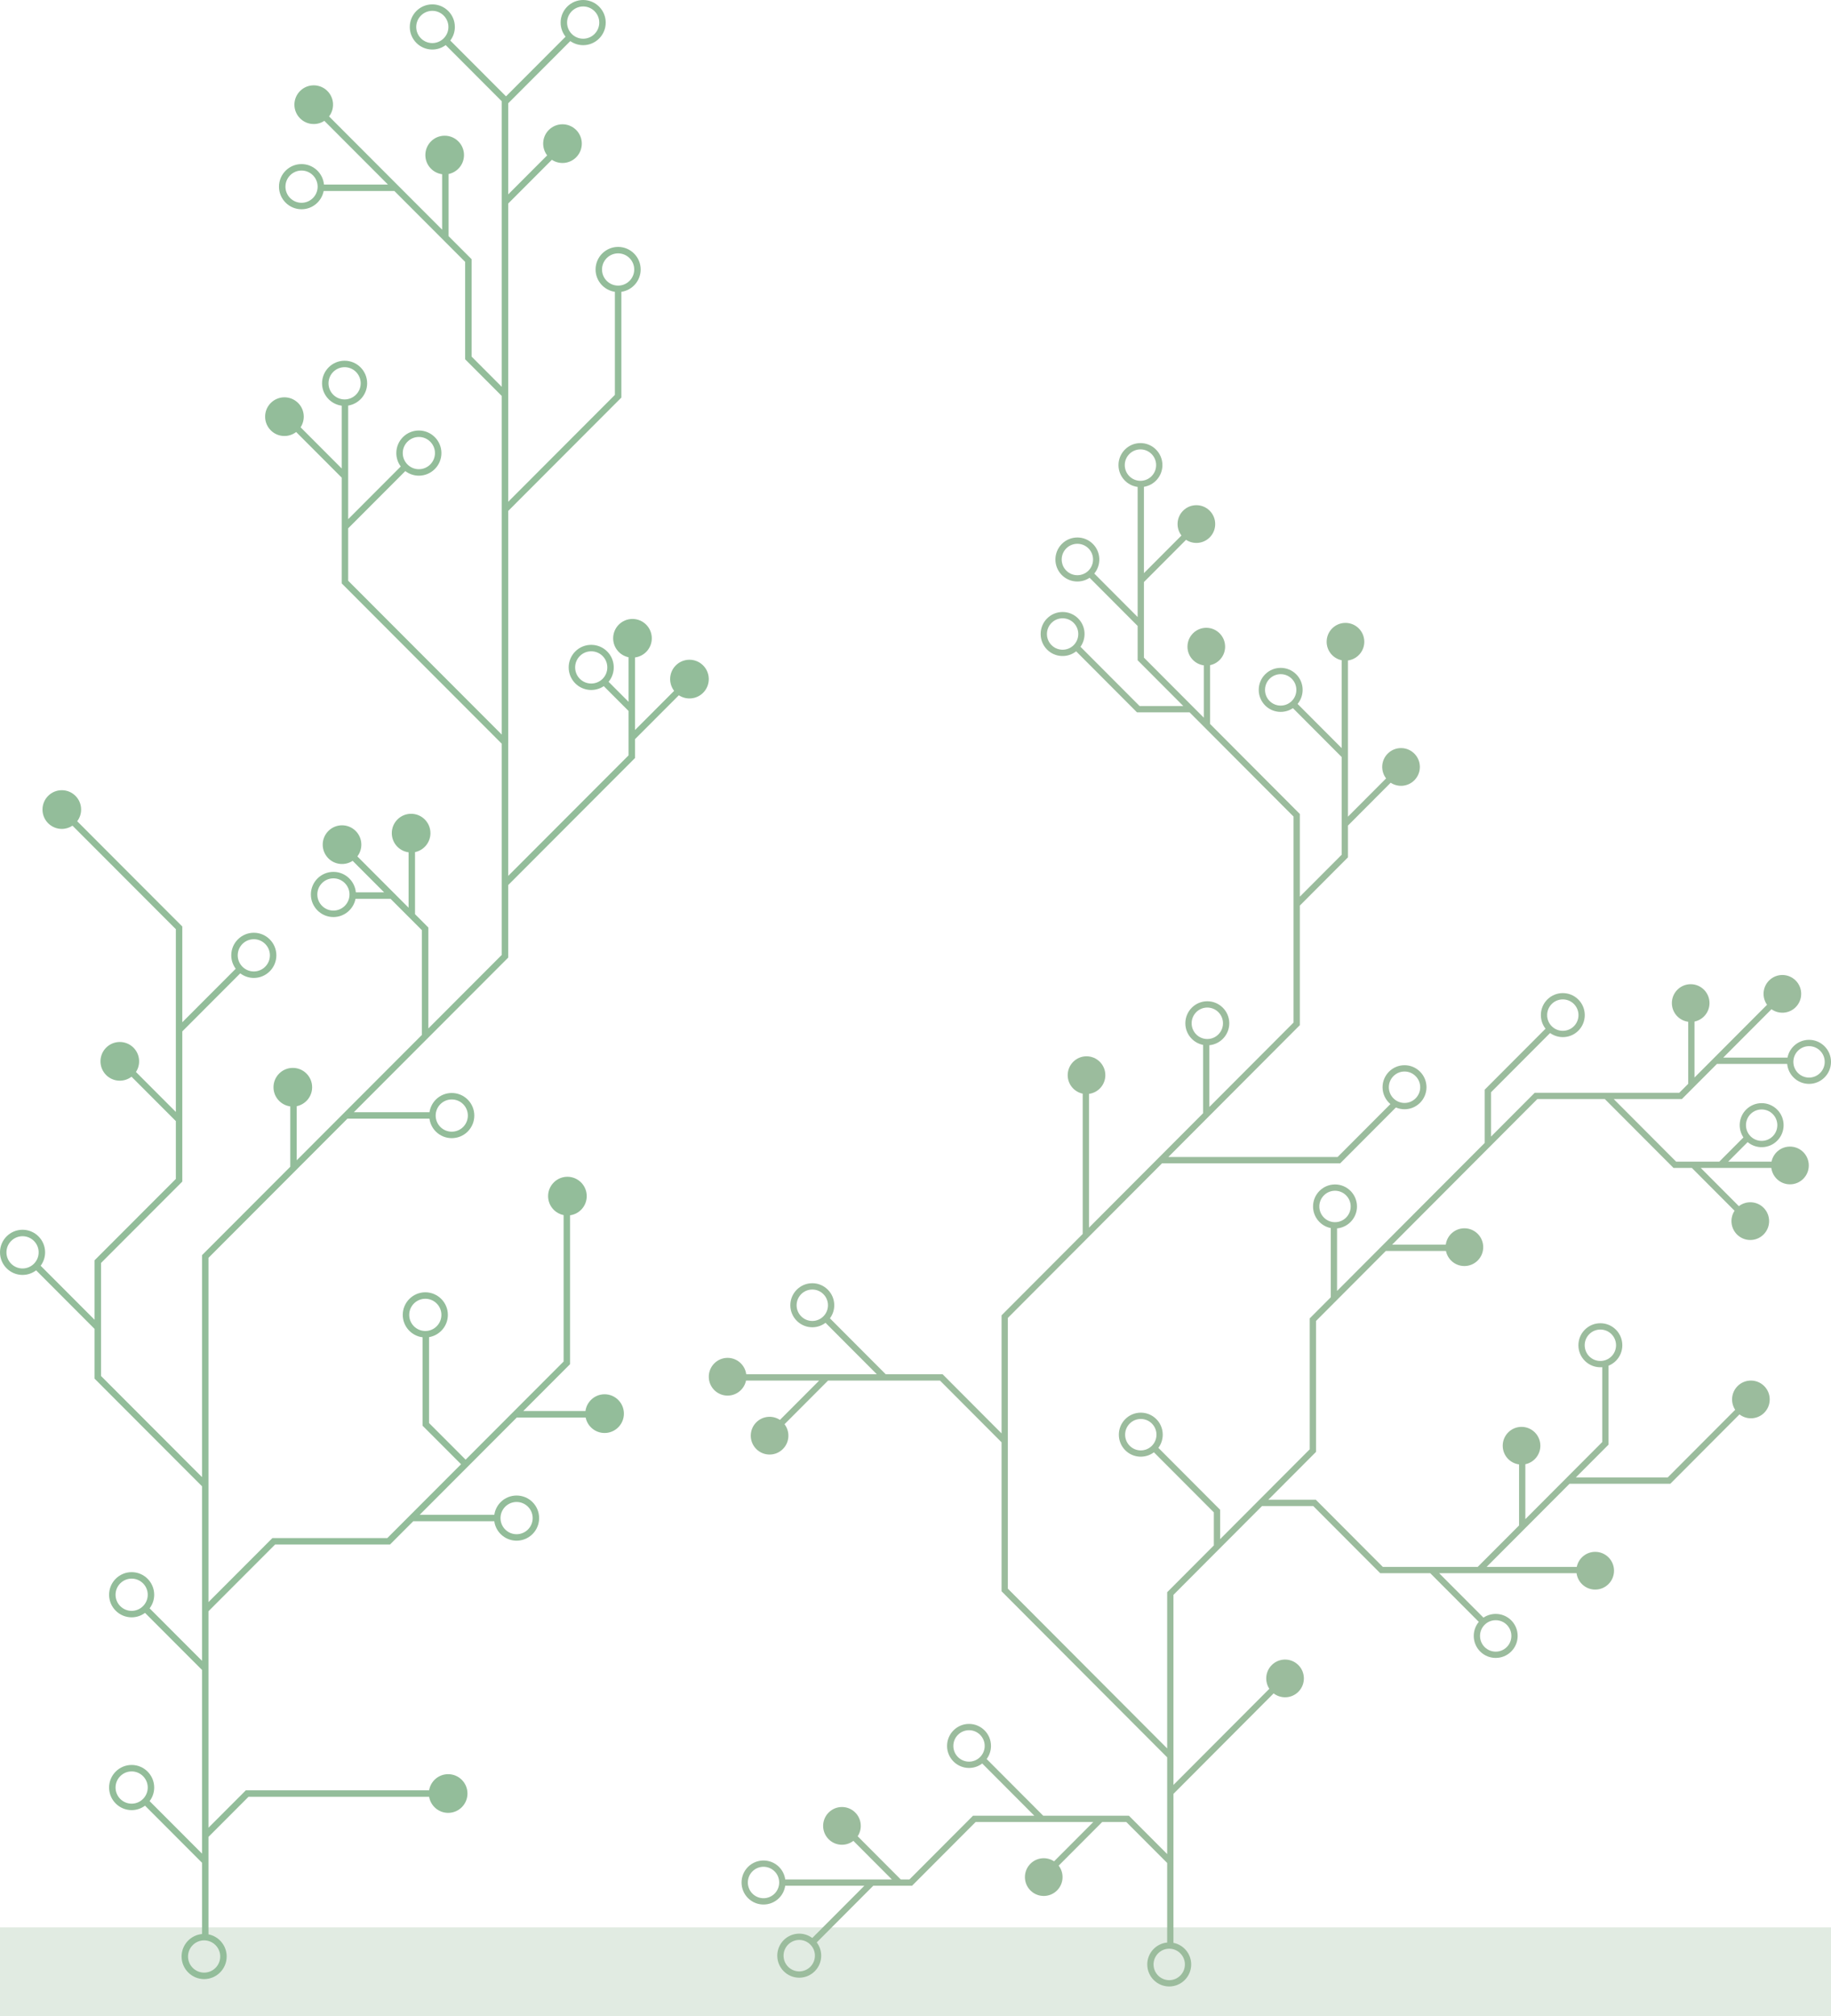 <svg width="248" height="273" viewBox="0 0 248 273" fill="none" xmlns="http://www.w3.org/2000/svg">
<rect y="261" width="248" height="12" fill="#9BBC9D" fill-opacity="0.3"/>
<path d="M245.026 145.922C243.855 145.922 242.902 144.967 242.902 143.794C242.902 142.618 243.855 141.665 245.026 141.665C246.196 141.665 247.149 142.618 247.149 143.794C247.149 144.967 246.196 145.922 245.026 145.922ZM237.105 150.859C237.934 150.031 239.281 150.031 240.109 150.861C240.937 151.692 240.937 153.04 240.109 153.871C239.281 154.701 237.934 154.701 237.105 153.871C236.277 153.04 236.277 151.69 237.105 150.859ZM178.697 163.375C178.697 162.201 179.65 161.246 180.821 161.246C181.992 161.246 182.944 162.201 182.944 163.375C182.944 164.55 181.992 165.503 180.821 165.503C179.65 165.503 178.697 164.55 178.697 163.375ZM215.261 183.675C214.432 182.845 214.433 181.494 215.26 180.664C216.088 179.834 217.436 179.834 218.264 180.664C219.092 181.494 219.092 182.845 218.264 183.675C217.436 184.505 216.088 184.505 215.261 183.675ZM201.083 220.024C201.912 219.194 203.259 219.194 204.087 220.024C204.915 220.855 204.915 222.205 204.087 223.036C203.259 223.866 201.912 223.866 201.084 223.036C200.256 222.205 200.255 220.855 201.083 220.024ZM160.489 266.016C160.489 267.191 159.537 268.145 158.366 268.145C157.195 268.145 156.242 267.191 156.242 266.016C156.242 264.843 157.195 263.887 158.366 263.887C159.537 263.887 160.489 264.843 160.489 266.016ZM108.253 266.959C107.082 266.959 106.129 266.003 106.129 264.828C106.129 263.655 107.082 262.7 108.253 262.7C109.424 262.7 110.377 263.655 110.377 264.828C110.377 266.003 109.424 266.959 108.253 266.959ZM104.916 256.426C104.088 257.256 102.741 257.256 101.913 256.426C101.085 255.596 101.085 254.245 101.912 253.415C102.741 252.585 104.088 252.585 104.916 253.415C105.744 254.245 105.744 255.596 104.916 256.426ZM131.25 238.556C130.079 238.556 129.126 237.6 129.126 236.427C129.126 235.254 130.079 234.298 131.25 234.298C132.421 234.298 133.373 235.254 133.373 236.427C133.373 237.6 132.421 238.556 131.25 238.556ZM110.021 178.88C108.85 178.88 107.897 177.924 107.897 176.751C107.897 175.578 108.85 174.623 110.021 174.623C111.192 174.623 112.145 175.578 112.145 176.751C112.145 177.924 111.192 178.88 110.021 178.88ZM161.401 138.568C161.401 137.395 162.353 136.439 163.524 136.439C164.695 136.439 165.648 137.395 165.648 138.568C165.648 139.743 164.695 140.699 163.524 140.699C162.353 140.699 161.401 139.743 161.401 138.568ZM145.427 87.361C144.599 88.191 143.252 88.191 142.423 87.361C141.595 86.531 141.596 85.18 142.424 84.35C143.252 83.52 144.599 83.52 145.427 84.35C146.255 85.18 146.255 86.531 145.427 87.361ZM152.345 62.983C152.345 61.809 153.298 60.854 154.469 60.854C155.64 60.854 156.592 61.809 156.592 62.983C156.592 64.156 155.64 65.112 154.469 65.112C153.298 65.112 152.345 64.156 152.345 62.983ZM147.427 77.271C146.599 78.101 145.251 78.101 144.423 77.271C143.595 76.441 143.595 75.09 144.423 74.26C145.251 73.43 146.599 73.43 147.426 74.26C148.255 75.09 148.255 76.441 147.427 77.271ZM174.964 94.927C174.136 95.757 172.789 95.757 171.961 94.926C171.133 94.096 171.133 92.746 171.961 91.916C172.789 91.085 174.136 91.085 174.964 91.916C175.792 92.746 175.792 94.096 174.964 94.927ZM188.113 147.229C188.113 146.056 189.065 145.1 190.236 145.1C191.407 145.1 192.36 146.056 192.36 147.229C192.36 148.402 191.407 149.358 190.236 149.358C189.065 149.358 188.113 148.402 188.113 147.229ZM156.017 195.784C155.189 196.615 153.842 196.615 153.014 195.784C152.186 194.954 152.186 193.603 153.014 192.773C153.842 191.943 155.189 191.943 156.017 192.773C156.845 193.603 156.845 194.954 156.017 195.784ZM210.174 135.956C211.001 135.126 212.349 135.128 213.177 135.956C214.005 136.786 214.005 138.137 213.177 138.967C212.349 139.797 211.002 139.797 210.174 138.967C209.346 138.137 209.345 136.786 210.174 135.956ZM245.026 140.81C243.582 140.81 242.374 141.847 242.107 143.219H233.403L239.938 136.667C240.933 137.376 242.322 137.286 243.215 136.391C244.212 135.394 244.212 133.775 243.215 132.778C242.22 131.78 240.606 131.78 239.611 132.778C238.718 133.673 238.628 135.065 239.337 136.063L229.511 145.914V138.336C230.673 138.097 231.544 137.069 231.544 135.833C231.544 134.421 230.403 133.277 228.995 133.277C227.588 133.277 226.447 134.421 226.447 135.833C226.447 137.131 227.41 138.2 228.66 138.365V146.767L227.45 147.98H207.868L201.95 153.914V147.913L209.952 139.889C211.113 140.72 212.738 140.615 213.779 139.572C214.939 138.409 214.939 136.517 213.779 135.354C212.619 134.191 210.731 134.191 209.571 135.354C208.497 136.431 208.42 138.131 209.335 139.302L201.098 147.558V154.768L181.098 174.817V166.344C182.609 166.202 183.796 164.926 183.796 163.375C183.796 161.731 182.461 160.393 180.821 160.393C179.18 160.393 177.846 161.731 177.846 163.375C177.846 164.824 178.88 166.032 180.247 166.3V175.67L177.397 178.527V196.257L165.261 208.423V204.448L156.896 196.063C157.767 194.896 157.677 193.231 156.619 192.171C155.459 191.006 153.572 191.008 152.412 192.171C151.252 193.334 151.252 195.226 152.412 196.389C153.469 197.449 155.13 197.539 156.294 196.665L164.409 204.801L164.409 209.276L158.088 215.612L158.088 215.79V236.764L136.508 215.131V178.468L147.483 167.467H147.5V167.45L157.395 157.53H181.527L189.068 149.971C189.427 150.125 189.822 150.211 190.236 150.211C191.877 150.211 193.211 148.873 193.211 147.229C193.211 145.584 191.877 144.247 190.236 144.247C188.596 144.247 187.261 145.584 187.261 147.229C187.261 148.143 187.675 148.963 188.323 149.511L181.175 156.677H158.247L176.056 138.823V122.632L182.574 116.098V111.795L188.361 105.993C189.351 106.647 190.695 106.537 191.565 105.664C192.561 104.666 192.561 103.048 191.565 102.05C190.57 101.052 188.956 101.052 187.96 102.05C187.045 102.967 186.973 104.406 187.74 105.409L182.574 110.588V89.436C183.822 89.271 184.787 88.202 184.787 86.905C184.787 85.494 183.645 84.349 182.237 84.349C180.829 84.349 179.688 85.494 179.688 86.905C179.688 88.14 180.561 89.169 181.722 89.409V101.307L175.753 95.323C176.722 94.153 176.66 92.408 175.566 91.312C174.406 90.149 172.519 90.149 171.359 91.312C170.199 92.475 170.199 94.367 171.359 95.53C172.38 96.554 173.964 96.675 175.121 95.896L181.722 102.514V115.745L176.056 121.425V110.224L163.902 98.039V90.073C165.063 89.834 165.936 88.804 165.936 87.569C165.936 86.158 164.795 85.014 163.387 85.014C161.979 85.014 160.837 86.158 160.837 87.569C160.837 88.866 161.802 89.935 163.05 90.1V97.186L154.94 89.055V78.819L160.643 73.102C161.632 73.756 162.976 73.647 163.847 72.774C164.843 71.776 164.843 70.157 163.847 69.159C162.852 68.161 161.237 68.161 160.242 69.159C159.327 70.076 159.255 71.516 160.021 72.518L154.94 77.612V65.924C156.356 65.697 157.444 64.466 157.444 62.983C157.444 61.338 156.109 60 154.469 60C152.828 60 151.493 61.338 151.493 62.983C151.493 64.498 152.627 65.75 154.088 65.938V83.556L148.215 77.668C149.184 76.497 149.122 74.753 148.028 73.657C146.868 72.494 144.981 72.494 143.821 73.657C142.661 74.82 142.661 76.712 143.821 77.874C144.842 78.898 146.427 79.02 147.583 78.241L154.088 84.763V89.408L160.27 95.606L154.349 95.606L146.346 87.583C147.174 86.419 147.07 84.79 146.029 83.747C144.869 82.584 142.981 82.584 141.821 83.746C140.661 84.909 140.661 86.802 141.821 87.965C142.895 89.042 144.592 89.119 145.759 88.202L153.996 96.459L161.121 96.459L175.205 110.578V138.47L163.802 149.9V141.537C165.313 141.397 166.5 140.12 166.5 138.568C166.5 136.924 165.165 135.586 163.524 135.586C161.884 135.586 160.549 136.924 160.549 138.568C160.549 140.017 161.584 141.226 162.951 141.495V150.753L147.5 166.244V148.126C148.748 147.961 149.713 146.893 149.713 145.594C149.713 144.183 148.572 143.039 147.164 143.039C145.756 143.039 144.614 144.183 144.614 145.594C144.614 146.83 145.487 147.859 146.648 148.099V167.097L135.657 178.115L135.657 194.103L127.67 186.094H119.965L112.41 178.522C112.777 178.025 112.996 177.414 112.996 176.751C112.996 175.106 111.662 173.769 110.021 173.769C108.381 173.769 107.046 175.106 107.046 176.751C107.046 178.395 108.381 179.733 110.021 179.733C110.693 179.733 111.312 179.507 111.811 179.129L118.761 186.094H101.074C100.909 184.844 99.843 183.876 98.549 183.876C97.141 183.876 96 185.022 96 186.433C96 187.845 97.141 188.988 98.549 188.988C99.781 188.988 100.808 188.112 101.047 186.95H110.954L105.638 192.278C104.648 191.623 103.305 191.734 102.434 192.606C101.438 193.603 101.438 195.222 102.434 196.219C103.429 197.219 105.043 197.219 106.039 196.219C106.954 195.304 107.026 193.865 106.259 192.861L112.158 186.95H127.317L135.657 195.31L135.657 215.485L158.088 237.97V251.069L152.91 245.879H141.299L133.638 238.198C134.005 237.703 134.225 237.09 134.225 236.427C134.225 234.783 132.89 233.445 131.25 233.445C129.609 233.445 128.274 234.783 128.274 236.427C128.274 238.071 129.609 239.409 131.25 239.409C131.922 239.409 132.541 239.183 133.039 238.805L140.096 245.879H131.788L123.178 254.509H121.976V254.482L116.169 248.66C116.821 247.667 116.712 246.32 115.841 245.448C114.846 244.448 113.231 244.448 112.236 245.448C111.24 246.445 111.24 248.064 112.236 249.061C113.151 249.979 114.586 250.05 115.586 249.283L120.8 254.509H106.356C106.27 253.888 105.993 253.29 105.518 252.813C104.358 251.65 102.47 251.65 101.31 252.813C100.15 253.975 100.15 255.868 101.311 257.031C102.471 258.193 104.358 258.193 105.518 257.031C105.986 256.562 106.262 255.972 106.352 255.362H117.073L110.019 262.434C109.524 262.066 108.915 261.846 108.253 261.846C106.612 261.846 105.278 263.185 105.278 264.828C105.278 266.474 106.612 267.812 108.253 267.812C109.893 267.812 111.228 266.474 111.228 264.828C111.228 264.155 111.001 263.536 110.624 263.034L118.277 255.362H123.531H123.531H123.531L132.14 246.732H148.079L142.771 252.052C141.782 251.399 140.438 251.508 139.567 252.38C138.571 253.379 138.572 254.998 139.567 255.995C140.563 256.993 142.177 256.993 143.172 255.995C144.087 255.077 144.159 253.639 143.393 252.637L149.283 246.732H152.557L158.088 252.275L158.088 263.049C156.577 263.189 155.391 264.467 155.391 266.016C155.391 267.662 156.725 269 158.366 269C160.006 269 161.341 267.662 161.341 266.016C161.341 264.569 160.306 263.36 158.939 263.091L158.94 242.916L172.507 229.313C173.507 230.083 174.943 230.009 175.857 229.094C176.853 228.094 176.853 226.475 175.857 225.478C174.862 224.481 173.248 224.481 172.252 225.478C171.381 226.352 171.272 227.699 171.924 228.69L158.94 241.709L158.939 215.968L165.041 209.849H165.042L170.936 203.942H177.87L186.943 213.036H193.721L200.295 219.627C199.326 220.798 199.388 222.542 200.482 223.638C201.642 224.801 203.529 224.801 204.689 223.638C205.849 222.475 205.849 220.583 204.689 219.42C203.668 218.398 202.083 218.276 200.927 219.054L194.925 213.036H213.538C213.703 214.289 214.769 215.255 216.063 215.255C217.471 215.255 218.612 214.111 218.612 212.699C218.612 211.288 217.471 210.144 216.063 210.144C214.832 210.144 213.804 211.02 213.566 212.183H201.354L212.586 200.924H226.238L235.604 191.533C236.603 192.303 238.04 192.23 238.954 191.314C239.948 190.314 239.948 188.696 238.954 187.698C237.959 186.701 236.344 186.701 235.349 187.698C234.477 188.572 234.369 189.919 235.022 190.91L225.885 200.069H213.437L217.87 195.626V184.936C218.233 184.792 218.573 184.572 218.866 184.277C220.026 183.115 220.026 181.222 218.866 180.059C217.706 178.897 215.818 178.897 214.658 180.059C213.498 181.222 213.498 183.115 214.658 184.277C215.304 184.925 216.174 185.21 217.018 185.139L217.018 195.272L206.6 205.717V198.279C207.761 198.041 208.634 197.01 208.634 195.776C208.634 194.365 207.493 193.221 206.085 193.221C204.677 193.219 203.536 194.365 203.536 195.776C203.536 197.073 204.5 198.141 205.749 198.306V206.57L200.15 212.183H187.295L178.223 203.089H171.787L178.249 196.61V178.88L187.702 169.403H195.848C196.086 170.568 197.114 171.442 198.345 171.442C199.753 171.442 200.895 170.298 200.895 168.887C200.895 167.475 199.753 166.331 198.345 166.331C197.052 166.331 195.986 167.297 195.821 168.55H188.554L208.221 148.833H217.369L226.672 158.159H229.158L234.938 163.954C234.285 164.947 234.396 166.294 235.266 167.168C236.261 168.165 237.875 168.165 238.87 167.168C239.867 166.168 239.867 164.55 238.87 163.552C237.956 162.636 236.521 162.563 235.52 163.333L230.362 158.159H239.917C240.082 159.412 241.148 160.378 242.443 160.378C243.851 160.378 244.992 159.234 244.992 157.823C244.992 156.411 243.851 155.267 242.443 155.267C241.21 155.267 240.184 156.141 239.946 157.306H234.073L236.709 154.661C237.877 155.633 239.617 155.571 240.71 154.475C241.872 153.312 241.872 151.42 240.71 150.257C239.55 149.094 237.664 149.094 236.503 150.257C235.483 151.28 235.362 152.869 236.138 154.027L232.869 157.306H227.024L218.573 148.833H227.802L232.552 144.072H242.064C242.205 145.586 243.478 146.775 245.026 146.775C246.665 146.775 248 145.437 248 143.794C248 142.148 246.665 140.81 245.026 140.81Z" fill="#9BBC9D"/>
<path d="M59.648 149.522C60.498 148.67 61.881 148.67 62.731 149.522C63.581 150.373 63.581 151.758 62.731 152.61C61.881 153.461 60.498 153.461 59.648 152.61C58.798 151.758 58.798 150.373 59.648 149.522ZM55.426 178.056C55.426 176.853 56.404 175.873 57.608 175.873C58.809 175.873 59.787 176.853 59.787 178.056C59.787 179.259 58.809 180.239 57.608 180.239C56.404 180.239 55.426 179.259 55.426 178.056ZM68.429 204.032C69.277 203.18 70.66 203.18 71.51 204.032C72.36 204.883 72.36 206.268 71.51 207.119C70.66 207.971 69.277 207.971 68.429 207.119C67.579 206.268 67.579 204.883 68.429 204.032ZM29.828 264.94C29.828 266.145 28.85 267.123 27.649 267.123C26.448 267.123 25.469 266.145 25.469 264.94C25.469 263.737 26.448 262.757 27.649 262.757C28.85 262.757 29.828 263.737 29.828 264.94ZM17.831 244.246C16.628 244.246 15.652 243.266 15.652 242.061C15.652 240.858 16.628 239.878 17.831 239.878C19.033 239.878 20.011 240.858 20.011 242.061C20.011 243.266 19.033 244.246 17.831 244.246ZM17.831 218.137C16.628 218.137 15.652 217.157 15.652 215.954C15.652 214.749 16.628 213.771 17.831 213.771C19.033 213.771 20.011 214.749 20.011 215.954C20.011 217.157 19.033 218.137 17.831 218.137ZM3.055 171.771C1.852 171.771 0.874 170.791 0.874 169.588C0.874 168.383 1.852 167.403 3.055 167.403C4.257 167.403 5.235 168.383 5.235 169.588C5.235 170.791 4.257 171.771 3.055 171.771ZM34.378 127.185C35.58 127.185 36.558 128.165 36.558 129.368C36.558 130.573 35.58 131.55 34.378 131.55C33.175 131.55 32.199 130.573 32.199 129.368C32.199 128.165 33.175 127.185 34.378 127.185ZM45.159 123.308C43.958 123.308 42.979 122.328 42.979 121.125C42.979 119.92 43.958 118.942 45.159 118.942C46.36 118.942 47.339 119.92 47.339 121.125C47.339 122.328 46.36 123.308 45.159 123.308ZM44.495 51.906C44.495 50.702 45.472 49.722 46.675 49.722C47.876 49.722 48.855 50.702 48.855 51.906C48.855 53.109 47.876 54.089 46.675 54.089C45.472 54.089 44.495 53.109 44.495 51.906ZM56.732 59.172C57.935 59.172 58.914 60.151 58.914 61.355C58.914 62.559 57.935 63.538 56.732 63.538C55.531 63.538 54.552 62.559 54.552 61.355C54.552 60.151 55.531 59.172 56.732 59.172ZM40.842 27.461C39.639 27.461 38.663 26.482 38.663 25.278C38.663 24.074 39.639 23.095 40.842 23.095C42.044 23.095 43.022 24.074 43.022 25.278C43.022 26.482 42.044 27.461 40.842 27.461ZM58.556 5.834C57.353 5.834 56.376 4.854 56.376 3.651C56.376 2.447 57.353 1.468 58.556 1.468C59.757 1.468 60.736 2.447 60.736 3.651C60.736 4.854 59.757 5.834 58.556 5.834ZM78.987 0.875C80.19 0.875 81.167 1.855 81.167 3.059C81.167 4.262 80.19 5.242 78.987 5.242C77.786 5.242 76.807 4.262 76.807 3.059C76.807 1.855 77.786 0.875 78.987 0.875ZM81.541 36.493C81.541 35.289 82.52 34.31 83.721 34.31C84.924 34.31 85.903 35.289 85.903 36.493C85.903 37.697 84.924 38.676 83.721 38.676C82.52 38.676 81.541 37.697 81.541 36.493ZM81.621 91.923C80.77 92.774 79.387 92.774 78.537 91.923C77.687 91.071 77.687 89.686 78.537 88.835C79.387 87.984 80.77 87.984 81.621 88.835C82.471 89.686 82.471 91.072 81.621 91.923ZM95.234 90.108C94.213 89.084 92.555 89.084 91.534 90.107C90.594 91.048 90.521 92.524 91.307 93.552L86.01 98.856V89.031C87.293 88.862 88.282 87.766 88.282 86.436C88.282 84.989 87.111 83.815 85.665 83.815C84.22 83.815 83.049 84.989 83.049 86.436C83.049 87.702 83.946 88.758 85.136 89.003V95.041L82.43 92.329C83.423 91.129 83.361 89.341 82.237 88.216C81.047 87.024 79.109 87.024 77.919 88.216C76.728 89.409 76.728 91.349 77.919 92.541C78.968 93.591 80.593 93.716 81.781 92.917L85.136 96.278V102.286L68.834 118.612V100.588H68.836V69.186L84.16 53.839V39.517C85.635 39.303 86.776 38.03 86.776 36.493C86.776 34.806 85.406 33.435 83.721 33.435C82.038 33.435 80.668 34.806 80.668 36.493C80.668 38.03 81.807 39.303 83.284 39.517V53.476L68.836 67.948V27.561L74.748 21.64C75.762 22.311 77.143 22.199 78.036 21.303C79.058 20.28 79.058 18.621 78.036 17.597C77.015 16.574 75.358 16.574 74.336 17.597C73.396 18.538 73.324 20.014 74.109 21.041L68.836 26.323V13.986L77.244 5.566C77.739 5.912 78.338 6.117 78.987 6.117C80.672 6.117 82.042 4.745 82.042 3.059C82.042 1.372 80.672 0 78.987 0C77.304 0 75.934 1.372 75.934 3.059C75.934 3.78 76.186 4.443 76.604 4.967L68.536 13.048L60.989 5.49C61.376 4.978 61.609 4.342 61.609 3.651C61.609 1.964 60.239 0.592 58.556 0.592C56.871 0.592 55.503 1.964 55.503 3.651C55.503 5.337 56.871 6.709 58.556 6.709C59.235 6.709 59.86 6.483 60.367 6.106L67.96 13.71V52.381L63.875 48.288V35.099L60.757 31.978V23.564C61.95 23.319 62.847 22.263 62.847 20.997C62.847 19.549 61.674 18.376 60.228 18.376C58.783 18.376 57.612 19.549 57.612 20.997C57.612 22.327 58.603 23.422 59.884 23.592V31.103L44.57 15.766C45.356 14.738 45.283 13.262 44.343 12.322C43.322 11.299 41.665 11.299 40.643 12.322C39.622 13.345 39.62 15.005 40.643 16.028C41.536 16.924 42.917 17.035 43.932 16.365L52.548 24.993H43.881C43.737 23.44 42.429 22.22 40.842 22.22C39.157 22.22 37.787 23.592 37.787 25.278C37.787 26.965 39.157 28.337 40.842 28.337C42.324 28.337 43.562 27.273 43.838 25.868L53.422 25.868L63.001 35.461V48.651L67.96 53.618V99.474L47.159 78.641V71.542L54.895 63.793C55.409 64.181 56.042 64.414 56.732 64.414C58.417 64.414 59.787 63.042 59.787 61.355C59.787 59.669 58.417 58.297 56.732 58.297C55.049 58.297 53.679 59.669 53.679 61.355C53.679 62.035 53.903 62.662 54.28 63.171L47.159 70.304V54.922C48.613 54.688 49.728 53.427 49.728 51.906C49.728 50.219 48.358 48.847 46.675 48.847C44.99 48.847 43.62 50.219 43.62 51.906C43.62 53.459 44.784 54.743 46.283 54.936V63.442L40.714 57.863C41.382 56.846 41.271 55.464 40.378 54.569C39.354 53.546 37.697 53.546 36.676 54.569C35.654 55.593 35.654 57.252 36.676 58.276C37.616 59.216 39.089 59.29 40.114 58.502L46.264 64.66H46.283V79.003L67.96 100.711V129.312L58.017 139.27V125.6L56.214 123.792V115.389C57.404 115.142 58.301 114.087 58.301 112.821C58.301 111.374 57.13 110.2 55.685 110.2C54.24 110.2 53.066 111.374 53.066 112.821C53.066 114.151 54.058 115.247 55.34 115.417V122.918L48.403 115.97C49.189 114.943 49.116 113.467 48.176 112.527C47.154 111.503 45.497 111.503 44.476 112.527C43.455 113.55 43.453 115.209 44.476 116.234C45.369 117.128 46.75 117.24 47.765 116.57L52.028 120.84H48.199C48.054 119.285 46.748 118.065 45.159 118.065C43.476 118.065 42.106 119.437 42.106 121.125C42.106 122.81 43.476 124.183 45.159 124.183C46.641 124.183 47.88 123.119 48.154 121.715H52.901L57.143 125.962V140.145L40.189 157.123V149.796C41.38 149.552 42.277 148.495 42.277 147.229C42.277 145.782 41.106 144.609 39.66 144.609C38.215 144.609 37.044 145.782 37.044 147.229C37.044 148.559 38.033 149.655 39.316 149.824V157.998L27.364 169.968V200.03L13.684 186.331V171.027L24.692 160.005V139.667L32.541 131.806C33.053 132.194 33.689 132.428 34.378 132.428C36.061 132.428 37.432 131.055 37.432 129.368C37.432 127.682 36.061 126.31 34.378 126.31C32.693 126.31 31.323 127.682 31.323 129.368C31.323 130.047 31.55 130.676 31.927 131.184L24.692 138.429V125.465L10.455 111.208C10.789 110.768 10.988 110.222 10.988 109.627C10.988 108.18 9.817 107.007 8.372 107.007C6.927 107.007 5.755 108.18 5.755 109.627C5.755 111.075 6.927 112.248 8.372 112.248C8.907 112.248 9.406 112.086 9.819 111.809L23.818 125.827V150.577L18.414 145.165C19.082 144.146 18.971 142.765 18.078 141.869C17.054 140.846 15.397 140.846 14.376 141.869C13.354 142.894 13.354 144.553 14.376 145.576C15.316 146.518 16.789 146.59 17.814 145.804L23.818 151.814V159.643L12.81 170.664V178.716L5.507 171.402C5.884 170.894 6.109 170.268 6.109 169.588C6.109 167.9 4.738 166.528 3.055 166.528C1.37 166.528 0 167.9 0 169.588C0 171.273 1.37 172.646 3.055 172.646C3.745 172.646 4.379 172.412 4.893 172.024L12.81 179.956V186.693L27.364 201.268V224.904L20.264 217.794C20.651 217.281 20.885 216.644 20.885 215.954C20.885 214.266 19.514 212.894 17.831 212.894C16.146 212.894 14.776 214.266 14.776 215.954C14.776 217.639 16.146 219.012 17.831 219.012C18.51 219.012 19.135 218.786 19.643 218.409L27.364 226.141V251.011L20.264 243.9C20.651 243.388 20.885 242.753 20.885 242.061C20.885 240.375 19.514 239.003 17.831 239.003C16.146 239.003 14.776 240.375 14.776 242.061C14.776 243.748 16.146 245.12 17.831 245.12C18.51 245.12 19.135 244.893 19.643 244.518L27.364 252.248V261.897C25.814 262.041 24.595 263.351 24.595 264.94C24.595 266.628 25.966 268 27.649 268C29.334 268 30.702 266.628 30.702 264.94C30.702 263.456 29.64 262.217 28.238 261.94V251.903L28.246 251.894L28.238 251.886V248.74L33.663 243.309H58.121C58.331 244.546 59.404 245.491 60.699 245.491C62.145 245.491 63.316 244.319 63.316 242.871C63.316 241.424 62.145 240.251 60.699 240.251C59.404 240.251 58.331 241.194 58.121 242.434H33.301L28.238 247.503V225.794L28.246 225.785L28.238 225.779V218.186L37.258 209.154H52.824L55.976 205.998H66.949C67.037 206.635 67.322 207.25 67.81 207.737C69.001 208.931 70.938 208.931 72.129 207.737C73.319 206.545 73.319 204.604 72.129 203.412C70.938 202.22 69.001 202.22 67.81 203.412C67.331 203.894 67.046 204.497 66.954 205.123H56.85L69.996 191.957H79.325C79.569 193.152 80.625 194.05 81.888 194.05C83.334 194.05 84.505 192.875 84.505 191.428C84.505 189.98 83.334 188.807 81.888 188.807C80.561 188.807 79.467 189.8 79.297 191.082H70.87L77.212 184.731V164.568C77.758 164.493 78.285 164.249 78.704 163.828C79.726 162.806 79.726 161.146 78.704 160.123C77.683 159.098 76.026 159.098 75.004 160.123C73.981 161.146 73.981 162.806 75.004 163.828C75.383 164.208 75.848 164.446 76.338 164.545V184.369L63.065 197.661L58.113 192.703V181.068C59.556 180.826 60.661 179.57 60.661 178.056C60.661 176.37 59.291 174.998 57.608 174.998C55.922 174.998 54.552 176.37 54.552 178.056C54.552 179.617 55.728 180.908 57.239 181.09V193.066L62.447 198.281L52.462 208.279H36.896L28.238 216.949V170.33L47.052 151.488H58.169C58.258 152.125 58.541 152.74 59.029 153.229C60.22 154.421 62.158 154.421 63.348 153.229C64.541 152.035 64.541 150.096 63.348 148.902C62.158 147.71 60.22 147.71 59.029 148.902C58.55 149.385 58.267 149.987 58.173 150.613H47.925L68.834 129.674V119.851L86.01 102.648V100.093L91.945 94.15C92.96 94.821 94.339 94.709 95.234 93.814C96.255 92.79 96.255 91.131 95.234 90.108Z" fill="#93BD9A"/>
</svg>
